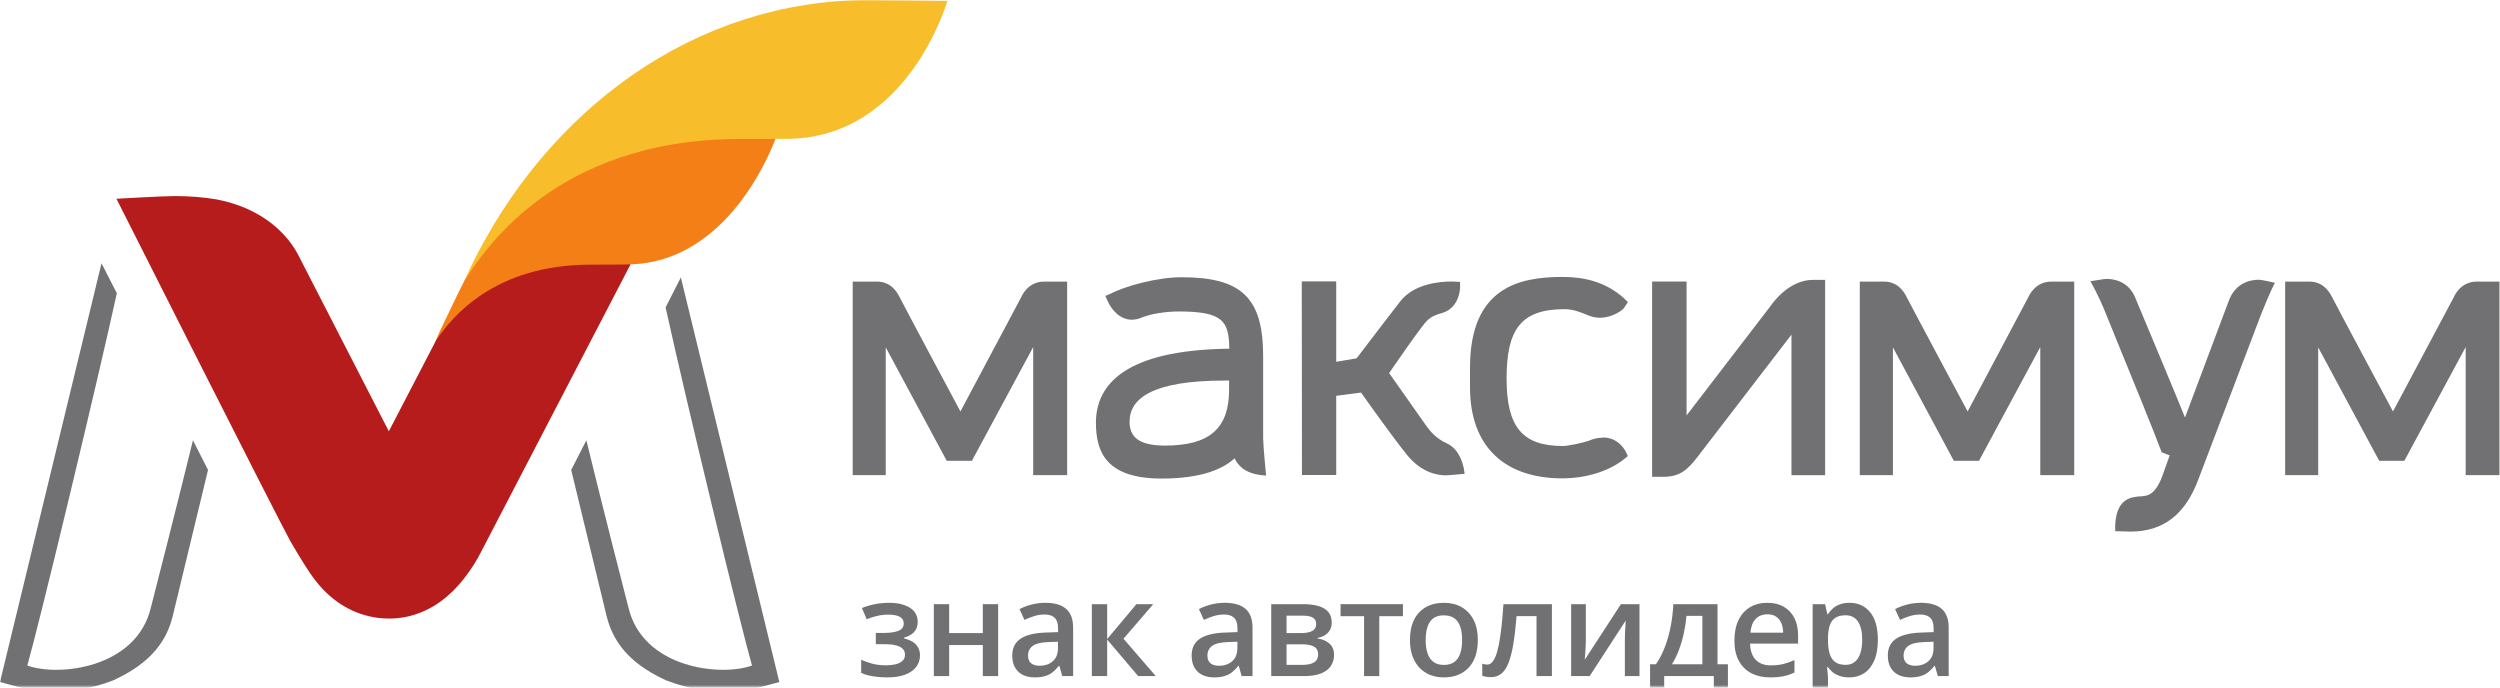 <svg width="1334" height="367" viewBox="0 0 1334 367" fill="none" xmlns="http://www.w3.org/2000/svg">
<g clip-path="url(#clip0_2_2208)">
<mask id="mask0_2_2208" style="mask-type:luminance" maskUnits="userSpaceOnUse" x="0" y="0" width="1334" height="367">
<path d="M1334 0H0V366.528H1334V0Z" fill="white"/>
</mask>
<g mask="url(#mask0_2_2208)">
<path d="M463.617 0C370.761 0 292.1 58.318 251.071 142.707C249.011 147.166 247.786 150.082 248.009 149.683L248.176 150.082C257.25 136.588 296.108 74.784 394.92 74.784C396.258 74.784 405.888 74.727 412.679 74.67L413.737 74.098H419.471C484.549 74.155 505.536 0.457 505.536 0.457C505.536 0.457 472.413 0 463.562 0H463.617Z" fill="#F8BD2A"/>
<path d="M413.735 74.158C401.599 74.158 396.143 74.158 395.086 74.158C294.491 74.158 256.914 136.192 247.84 149.686C247.506 150.543 246.616 152.201 245.557 154.202L235.536 174.956C233.589 179.015 231.473 184.448 231.863 183.59C234.757 179.416 241.382 171.527 246.226 167.123C257.916 155.632 280.183 141.91 315.367 141.91C317.092 141.91 331.177 141.738 333.07 141.738H335.853L336.298 141.052C388.573 139.737 411.619 79.99 413.79 74.044L413.735 74.158Z" fill="#F57F17"/>
<path d="M334.519 141.16C332.682 141.16 316.927 141.218 315.202 141.218C263.985 141.218 241.383 168.833 232.699 181.583C220.396 205.196 207.48 230.124 207.48 230.124L158.77 135.329C150.642 120.522 134.888 110 115.514 106.399C108.834 105.255 101.653 104.626 93.08 104.626C86.845 104.626 62.127 106.056 62.127 106.056C62.127 106.056 149.417 279.065 154.818 288.556C160.663 298.79 165.673 306.338 167.231 308.338C175.527 319.716 186.549 326.977 199.019 329.263C201.914 329.835 204.809 330.065 207.704 330.065C218.504 330.065 228.969 326.176 237.821 318.858L241.83 315.256C245.225 311.826 251.738 304.507 257.082 293.758C257.25 293.474 307.296 197.134 336.468 141.046C335.855 141.046 335.187 141.104 334.574 141.104L334.519 141.16Z" fill="#B71C1C"/>
<path d="M102.988 234.82C95.696 264.778 80.721 323.554 80.554 324.011C72.927 356.714 31.064 361.174 14.585 355.114C20.765 333.559 51.216 207.147 62.35 156.49L54.166 140.482L0 363.919C0.724 364.09 1.726 364.432 5.456 365.405C13.806 367.864 35.628 372.781 60.346 363.061C76.546 355.628 88.069 345.508 92.133 328.871L111.005 250.77L102.933 234.876L102.988 234.82Z" fill="#717174"/>
<path d="M312.862 234.818C320.099 264.778 335.13 323.552 335.296 324.01C342.923 356.713 384.787 361.173 401.265 355.113C395.086 333.557 366.304 214.75 355.17 164.036L363.298 148.027L415.851 363.917C415.126 364.089 414.124 364.432 410.395 365.404C402.045 367.862 380.222 372.779 355.504 363.059C339.305 355.626 327.837 345.508 323.718 328.87L304.789 250.77L312.917 234.875L312.862 234.818Z" fill="#717174"/>
<path fill-rule="evenodd" clip-rule="evenodd" d="M847.722 235.202C850.263 234.089 852.859 233.531 855.294 233.531L855.236 233.42C863.9 233.42 867.36 240.667 867.71 241.393L867.73 241.44L868.59 243.333L867.03 244.67C859.022 251.298 846.532 255.251 833.608 255.251C803.486 255.251 784.395 238.877 784.395 206.687V196.217C784.395 153.278 810.678 147.764 833.932 147.764C846.208 147.764 856.214 150.881 864.43 157.343L864.71 157.565C864.87 157.717 865.09 157.899 865.34 158.108C865.83 158.515 866.44 159.018 866.97 159.57L868.65 161.185L866.7 164.137C866.27 165.251 860.485 169.54 853.779 169.54C851.778 169.54 849.886 169.205 847.992 168.481L846.802 167.981L846.034 167.677C842.819 166.404 839.201 164.973 834.797 164.973C811.218 164.973 803.919 176.168 803.919 202.064C803.919 227.962 812.408 237.987 833.986 237.987C836.474 237.987 843.99 236.484 847.722 235.202ZM1210.86 150.218C1209.56 149.939 1206.42 149.271 1205.18 149.271C1201.61 149.271 1192.86 150.385 1189.17 160.8C1187.38 165.691 1182.8 177.836 1178.04 190.484V190.499L1178.03 190.51C1173.36 202.909 1168.52 215.786 1165.92 222.787C1163.92 217.495 1139.53 159.24 1139.53 159.24C1136.94 152.502 1131.36 148.826 1123.8 148.826C1123.09 148.826 1121.04 149.158 1119.52 149.437L1115.41 150.05C1115.41 150.05 1119.63 157.124 1123.85 167.762C1124.62 169.773 1127.41 176.603 1131.06 185.515V185.527C1138.22 203.011 1148.65 228.497 1153.48 241.332L1157.75 243.004L1153.92 253.697C1151.65 260.102 1148.66 263.776 1145.1 264.501C1144.38 264.658 1143.68 264.731 1143.04 264.8C1142.76 264.829 1142.49 264.857 1142.24 264.889H1141.43L1141.36 264.897C1138.73 265.173 1135.94 265.466 1133.26 267.731C1127.74 272.465 1128.71 283.436 1128.71 283.436C1128.71 283.436 1135.53 283.659 1136.83 283.659C1154.3 283.659 1166.14 274.526 1173.11 255.645C1173.11 255.645 1203.35 176.004 1206.42 167.984C1211.62 154.951 1213.89 150.887 1213.89 150.887L1210.86 150.218ZM944.8 163.249C947.06 159.963 955.44 149.326 967.56 149.326H967.62H973.88V253.584H955.93V178.565C954.88 179.935 948.3 188.491 940.23 198.989C926.32 217.082 907.98 240.942 905.86 243.726C900.45 250.8 896.23 254.419 887.68 254.419H881.57V150.217H899.96V221.672L944.8 163.249ZM781.095 249.964C781.089 249.94 781.078 249.884 781.059 249.796C780.777 248.428 778.975 239.686 772.065 236.599C766.386 234.092 762.979 229.971 760.654 226.629C756.382 220.503 744.484 203.628 741.239 199.06C741.766 198.307 742.532 197.202 743.462 195.863L743.506 195.799C747.255 190.391 753.602 181.235 757.572 175.948C761.303 170.88 762.871 168.819 769.253 167.094C777.148 164.976 779.15 156.956 779.094 153.002V150.441C779.094 150.441 775.851 150.218 774.498 150.218C768.712 150.218 754.543 151.22 747.135 160.855C743.643 165.298 734.129 177.772 728.168 185.589L728.145 185.62C726.27 188.079 724.747 190.075 723.88 191.208L713.011 193.046V150.162H694.623L694.731 253.473H713.011V211.203L726.26 209.476C729.721 214.377 743.403 233.647 750.92 242.891C758.545 252.248 767.089 253.641 771.47 253.641C773.254 253.641 781.529 252.806 781.529 252.806L781.095 249.909V249.964ZM544.987 158.457C545.042 158.291 548.286 150.27 557.047 150.27H569.431V253.526H551.314V185.191L518.597 245.896H505.185L472.629 185.357V253.526H455V150.27H468.141C470.79 150.27 476.199 150.995 479.93 158.346C482.85 164.138 512.486 219.553 512.486 219.553L544.987 158.457ZM1094.48 150.27C1086.21 150.27 1082.85 157.422 1082.41 158.36C1082.39 158.414 1082.37 158.457 1082.37 158.457L1049.93 219.553C1049.93 219.553 1020.24 164.138 1017.31 158.346C1013.63 150.995 1008.12 150.27 1005.52 150.27H992.38V253.526H1010.06V185.357L1042.57 245.896H1055.98L1088.69 185.191V253.526H1106.81V150.27H1094.48ZM1321.52 150.27C1313.2 150.27 1309.89 157.412 1309.45 158.358C1309.43 158.414 1309.41 158.457 1309.41 158.457L1276.9 219.553C1276.9 219.553 1247.21 164.138 1244.29 158.346C1240.55 150.995 1235.1 150.27 1232.45 150.27H1219.36V253.526H1236.99V185.357L1269.55 245.896H1282.95L1315.68 185.191V253.526H1333.79V150.27H1321.52ZM674.017 234.59V190.035C674.017 159.014 662.607 147.931 630.486 147.931C617.776 147.931 600.633 152.498 592.359 156.842L589.817 157.901L590.953 160.463C593.115 165.364 597.658 170.599 603.932 170.599C605.608 170.599 607.393 170.208 609.123 169.484C613.828 167.535 621.831 166.199 628.97 166.199C652.711 166.199 655.739 171.434 655.956 186.082H654.333C601.39 187.084 584.788 204.516 584.788 225.624C584.788 241.052 590.195 255.364 619.831 255.364C641.678 255.364 652.981 249.962 658.767 244.56C661.58 250.352 667.041 253.36 675.586 253.75C675.586 253.75 674.073 238.433 674.073 234.59H674.017ZM621.645 237.765C606.956 237.759 602.742 232.637 602.742 225.011C602.742 212.702 614.748 203.068 653.414 203.068H655.847V207.858C655.847 228.79 645.256 237.758 621.645 237.765Z" fill="#717174"/>
<path d="M474.75 321.658C477.57 321.658 480.1 322.04 482.342 322.802C484.607 323.542 486.398 324.663 487.716 326.165C489.033 327.668 489.692 329.54 489.692 331.781C489.692 334.093 489.022 335.942 487.681 337.328C486.364 338.692 484.573 339.674 482.308 340.275V340.587C483.902 340.98 485.347 341.546 486.641 342.286C487.935 343.002 488.964 343.973 489.727 345.198C490.512 346.4 490.905 347.948 490.905 349.844C490.905 351.993 490.27 353.946 488.999 355.702C487.75 357.459 485.832 358.857 483.244 359.897C480.655 360.937 477.362 361.457 473.363 361.457C471.445 361.457 469.619 361.353 467.886 361.145C466.175 360.96 464.615 360.695 463.206 360.348C461.796 359.978 460.571 359.539 459.531 359.031V352.028C461.125 352.79 463.055 353.484 465.32 354.108C467.585 354.709 470.012 355.009 472.601 355.009C474.519 355.009 476.252 354.836 477.801 354.489C479.372 354.119 480.609 353.518 481.51 352.686C482.435 351.854 482.897 350.745 482.897 349.358C482.897 348.087 482.493 347.035 481.684 346.203C480.875 345.371 479.661 344.759 478.043 344.366C476.426 343.95 474.38 343.742 471.907 343.742H467.331V337.744H471.353C474.75 337.744 477.408 337.375 479.326 336.635C481.268 335.872 482.238 334.555 482.238 332.683C482.238 331.111 481.556 329.933 480.193 329.147C478.829 328.361 476.738 327.968 473.918 327.968C471.977 327.968 470.058 328.188 468.163 328.627C466.268 329.043 464.373 329.644 462.478 330.429L459.912 324.432C462.015 323.577 464.269 322.906 466.672 322.421C469.076 321.913 471.769 321.658 474.75 321.658Z" fill="#717174"/>
<path d="M506.473 322.386V337.814H524.431V322.386H532.612V360.764H524.431V344.193H506.473V360.764H498.291V322.386H506.473Z" fill="#717174"/>
<path d="M557.887 321.658C562.74 321.658 566.403 322.733 568.876 324.883C571.372 327.032 572.62 330.383 572.62 334.936V360.764H566.831L565.271 355.321H564.993C563.907 356.708 562.786 357.852 561.631 358.753C560.475 359.655 559.135 360.325 557.609 360.764C556.107 361.226 554.27 361.457 552.097 361.457C549.809 361.457 547.764 361.041 545.961 360.209C544.158 359.354 542.737 358.06 541.697 356.326C540.657 354.593 540.137 352.397 540.137 349.74C540.137 345.787 541.604 342.817 544.539 340.83C547.498 338.842 551.958 337.744 557.921 337.536L564.577 337.294V335.283C564.577 332.625 563.953 330.73 562.705 329.597C561.48 328.465 559.747 327.899 557.505 327.899C555.587 327.899 553.726 328.176 551.924 328.731C550.121 329.285 548.364 329.967 546.654 330.776L544.019 325.021C545.891 324.027 548.018 323.219 550.398 322.594C552.802 321.97 555.298 321.658 557.887 321.658ZM564.543 342.425L559.585 342.598C555.518 342.737 552.663 343.43 551.022 344.678C549.381 345.926 548.561 347.636 548.561 349.809C548.561 351.704 549.127 353.091 550.26 353.969C551.392 354.824 552.883 355.252 554.732 355.252C557.551 355.252 559.886 354.454 561.735 352.86C563.607 351.242 564.543 348.873 564.543 345.753V342.425Z" fill="#717174"/>
<path d="M606.388 322.386H615.367L599.49 340.83L616.719 360.764H607.324L590.788 341.281V360.764H582.606V322.386H590.788V341.003L606.388 322.386Z" fill="#717174"/>
<path d="M653.609 321.658C658.462 321.658 662.126 322.733 664.599 324.883C667.095 327.032 668.343 330.383 668.343 334.936V360.764H662.553L660.993 355.321H660.716C659.63 356.708 658.509 357.852 657.353 358.753C656.198 359.655 654.857 360.325 653.332 360.764C651.829 361.226 649.992 361.457 647.819 361.457C645.531 361.457 643.486 361.041 641.683 360.209C639.88 359.354 638.459 358.06 637.419 356.326C636.379 354.593 635.859 352.397 635.859 349.74C635.859 345.787 637.327 342.817 640.262 340.83C643.22 338.842 647.681 337.744 653.644 337.536L660.3 337.294V335.283C660.3 332.625 659.676 330.73 658.428 329.597C657.203 328.465 655.469 327.899 653.228 327.899C651.309 327.899 649.449 328.176 647.646 328.731C645.843 329.285 644.087 329.967 642.377 330.776L639.742 325.021C641.614 324.027 643.74 323.219 646.121 322.594C648.524 321.97 651.02 321.658 653.609 321.658ZM660.265 342.425L655.308 342.598C651.24 342.737 648.386 343.43 646.745 344.678C645.104 345.926 644.283 347.636 644.283 349.809C644.283 351.704 644.85 353.091 645.982 353.969C647.115 354.824 648.605 355.252 650.454 355.252C653.274 355.252 655.608 354.454 657.457 352.86C659.329 351.242 660.265 348.873 660.265 345.753V342.425Z" fill="#717174"/>
<path d="M710.605 332.232C710.605 334.451 709.923 336.265 708.559 337.675C707.219 339.062 705.37 339.975 703.012 340.414V340.691C705.531 341.015 707.635 341.905 709.322 343.361C711.009 344.817 711.853 346.839 711.853 349.427C711.853 351.623 711.298 353.576 710.188 355.286C709.102 356.974 707.369 358.314 704.988 359.308C702.631 360.279 699.545 360.764 695.732 360.764H678.329V322.386H695.663C698.528 322.386 701.082 322.698 703.324 323.323C705.589 323.947 707.369 324.975 708.663 326.408C709.957 327.841 710.605 329.782 710.605 332.232ZM703.359 349.15C703.359 347.255 702.631 345.891 701.175 345.059C699.742 344.227 697.639 343.811 694.865 343.811H686.51V354.766H695.039C697.627 354.766 699.661 354.339 701.14 353.484C702.619 352.605 703.359 351.161 703.359 349.15ZM702.319 332.96C702.319 331.458 701.753 330.349 700.62 329.632C699.488 328.892 697.708 328.523 695.281 328.523H686.51V337.814H694.172C696.853 337.814 698.875 337.432 700.239 336.67C701.626 335.884 702.319 334.647 702.319 332.96Z" fill="#717174"/>
<path d="M748.602 328.8H735.983V360.764H727.871V328.8H715.321V322.386H748.602V328.8Z" fill="#717174"/>
<path d="M788.576 341.489C788.576 344.678 788.16 347.509 787.328 349.982C786.495 352.455 785.282 354.547 783.687 356.257C782.093 357.944 780.174 359.239 777.932 360.14C775.691 361.018 773.16 361.457 770.34 361.457C767.705 361.457 765.29 361.018 763.095 360.14C760.899 359.239 758.992 357.944 757.374 356.257C755.78 354.547 754.543 352.455 753.665 349.982C752.787 347.509 752.348 344.678 752.348 341.489C752.348 337.259 753.076 333.677 754.532 330.741C756.011 327.783 758.114 325.53 760.841 323.981C763.568 322.433 766.816 321.658 770.583 321.658C774.119 321.658 777.239 322.433 779.943 323.981C782.647 325.53 784.762 327.783 786.287 330.741C787.813 333.7 788.576 337.282 788.576 341.489ZM760.737 341.489C760.737 344.285 761.072 346.677 761.743 348.665C762.436 350.652 763.499 352.178 764.932 353.241C766.365 354.281 768.214 354.801 770.479 354.801C772.744 354.801 774.593 354.281 776.026 353.241C777.459 352.178 778.51 350.652 779.181 348.665C779.851 346.677 780.186 344.285 780.186 341.489C780.186 338.692 779.851 336.323 779.181 334.382C778.51 332.417 777.459 330.926 776.026 329.909C774.593 328.869 772.732 328.349 770.444 328.349C767.07 328.349 764.608 329.482 763.06 331.747C761.511 334.012 760.737 337.259 760.737 341.489Z" fill="#717174"/>
<path d="M828.098 360.764H819.882V328.765H809.239C808.777 334.59 808.199 339.57 807.506 343.707C806.812 347.844 805.946 351.219 804.906 353.83C803.866 356.419 802.583 358.314 801.057 359.516C799.532 360.718 797.695 361.319 795.545 361.319C794.598 361.319 793.742 361.249 792.98 361.111C792.217 360.995 791.535 360.81 790.934 360.556V354.142C791.327 354.281 791.755 354.397 792.217 354.489C792.679 354.581 793.153 354.628 793.638 354.628C794.494 354.628 795.279 354.281 795.996 353.588C796.735 352.871 797.417 351.75 798.041 350.225C798.665 348.699 799.232 346.689 799.74 344.193C800.248 341.673 800.711 338.623 801.127 335.04C801.543 331.435 801.913 327.217 802.236 322.386H828.098V360.764Z" fill="#717174"/>
<path d="M846.196 322.386V341.974C846.196 342.598 846.173 343.395 846.127 344.366C846.104 345.314 846.058 346.307 845.988 347.347C845.919 348.364 845.85 349.3 845.78 350.156C845.711 351.011 845.653 351.646 845.607 352.062L864.92 322.386H874.83V360.764H867.03V341.385C867.03 340.368 867.06 339.189 867.1 337.848C867.17 336.508 867.24 335.214 867.31 333.966C867.4 332.718 867.46 331.77 867.48 331.123L848.242 360.764H838.362V322.386H846.196Z" fill="#717174"/>
<path d="M916.47 322.386V354.454H922.02V374.284H914.49V360.764H888.01V374.284H880.48V354.454H883.6C885.55 351.635 887.16 348.491 888.46 345.025C889.78 341.558 890.79 337.906 891.51 334.07C892.25 330.21 892.71 326.316 892.9 322.386H916.47ZM908.39 328.627H899.9C899.62 331.747 899.15 334.855 898.48 337.952C897.81 341.026 896.94 343.973 895.88 346.793C894.84 349.589 893.59 352.143 892.13 354.454H908.39V328.627Z" fill="#717174"/>
<path d="M943.03 321.658C946.45 321.658 949.38 322.363 951.83 323.773C954.28 325.183 956.17 327.182 957.48 329.771C958.8 332.359 959.46 335.456 959.46 339.062V343.43H933.84C933.93 347.151 934.93 350.017 936.82 352.028C938.74 354.038 941.42 355.044 944.86 355.044C947.31 355.044 949.51 354.813 951.45 354.35C953.42 353.865 955.44 353.16 957.52 352.236V358.857C955.6 359.759 953.65 360.417 951.66 360.833C949.67 361.249 947.29 361.457 944.52 361.457C940.75 361.457 937.43 360.729 934.57 359.273C931.73 357.794 929.49 355.598 927.88 352.686C926.28 349.774 925.48 346.157 925.48 341.835C925.48 337.536 926.21 333.885 927.67 330.88C929.13 327.876 931.17 325.587 933.81 324.016C936.44 322.444 939.51 321.658 943.03 321.658ZM943.03 327.795C940.46 327.795 938.38 328.627 936.79 330.291C935.22 331.955 934.29 334.393 934.01 337.606H951.49C951.46 335.687 951.14 333.989 950.52 332.51C949.91 331.03 948.99 329.875 947.74 329.043C946.52 328.211 944.95 327.795 943.03 327.795Z" fill="#717174"/>
<path d="M986.92 321.658C991.47 321.658 995.12 323.323 997.87 326.651C1000.65 329.979 1002.03 334.925 1002.03 341.489C1002.03 345.834 1001.39 349.497 1000.09 352.478C998.82 355.437 997.03 357.678 994.72 359.204C992.43 360.706 989.76 361.457 986.71 361.457C984.77 361.457 983.08 361.203 981.65 360.695C980.22 360.186 978.99 359.527 977.97 358.719C976.96 357.886 976.1 356.985 975.41 356.014H974.92C975.04 356.939 975.14 357.967 975.23 359.1C975.35 360.209 975.41 361.226 975.41 362.151V377.786H967.23V322.386H973.88L975.03 327.691H975.41C976.12 326.604 976.99 325.599 978.01 324.675C979.05 323.75 980.3 323.022 981.75 322.49C983.23 321.936 984.95 321.658 986.92 321.658ZM984.73 328.315C982.49 328.315 980.69 328.765 979.33 329.667C977.99 330.545 977 331.874 976.38 333.654C975.78 335.433 975.45 337.663 975.41 340.344V341.489C975.41 344.331 975.7 346.747 976.27 348.734C976.88 350.699 977.86 352.201 979.22 353.241C980.61 354.258 982.48 354.766 984.84 354.766C986.83 354.766 988.47 354.223 989.76 353.137C991.08 352.051 992.06 350.502 992.71 348.491C993.35 346.481 993.68 344.112 993.68 341.385C993.68 337.247 992.94 334.035 991.46 331.747C990 329.459 987.76 328.315 984.73 328.315Z" fill="#717174"/>
<path d="M1025.09 321.658C1029.94 321.658 1033.61 322.733 1036.08 324.883C1038.57 327.032 1039.82 330.383 1039.82 334.936V360.764H1034.03L1032.47 355.321H1032.2C1031.11 356.708 1029.99 357.852 1028.83 358.753C1027.68 359.655 1026.34 360.325 1024.81 360.764C1023.31 361.226 1021.47 361.457 1019.3 361.457C1017.01 361.457 1014.97 361.041 1013.16 360.209C1011.36 359.354 1009.94 358.06 1008.9 356.326C1007.86 354.593 1007.34 352.397 1007.34 349.74C1007.34 345.787 1008.81 342.817 1011.74 340.83C1014.7 338.842 1019.16 337.744 1025.12 337.536L1031.78 337.294V335.283C1031.78 332.625 1031.16 330.73 1029.91 329.597C1028.68 328.465 1026.95 327.899 1024.71 327.899C1022.79 327.899 1020.93 328.176 1019.13 328.731C1017.32 329.285 1015.57 329.967 1013.86 330.776L1011.22 325.021C1013.09 324.027 1015.22 323.219 1017.6 322.594C1020 321.97 1022.5 321.658 1025.09 321.658ZM1031.74 342.425L1026.79 342.598C1022.72 342.737 1019.87 343.43 1018.22 344.678C1016.58 345.926 1015.76 347.636 1015.76 349.809C1015.76 351.704 1016.33 353.091 1017.46 353.969C1018.59 354.824 1020.09 355.252 1021.93 355.252C1024.75 355.252 1027.09 354.454 1028.94 352.86C1030.81 351.242 1031.74 348.873 1031.74 345.753V342.425Z" fill="#717174"/>
</g>
</g>
<defs>
<clipPath id="clip0_2_2208">
<rect width="1334" height="367" fill="white"/>
</clipPath>
</defs>
</svg>
